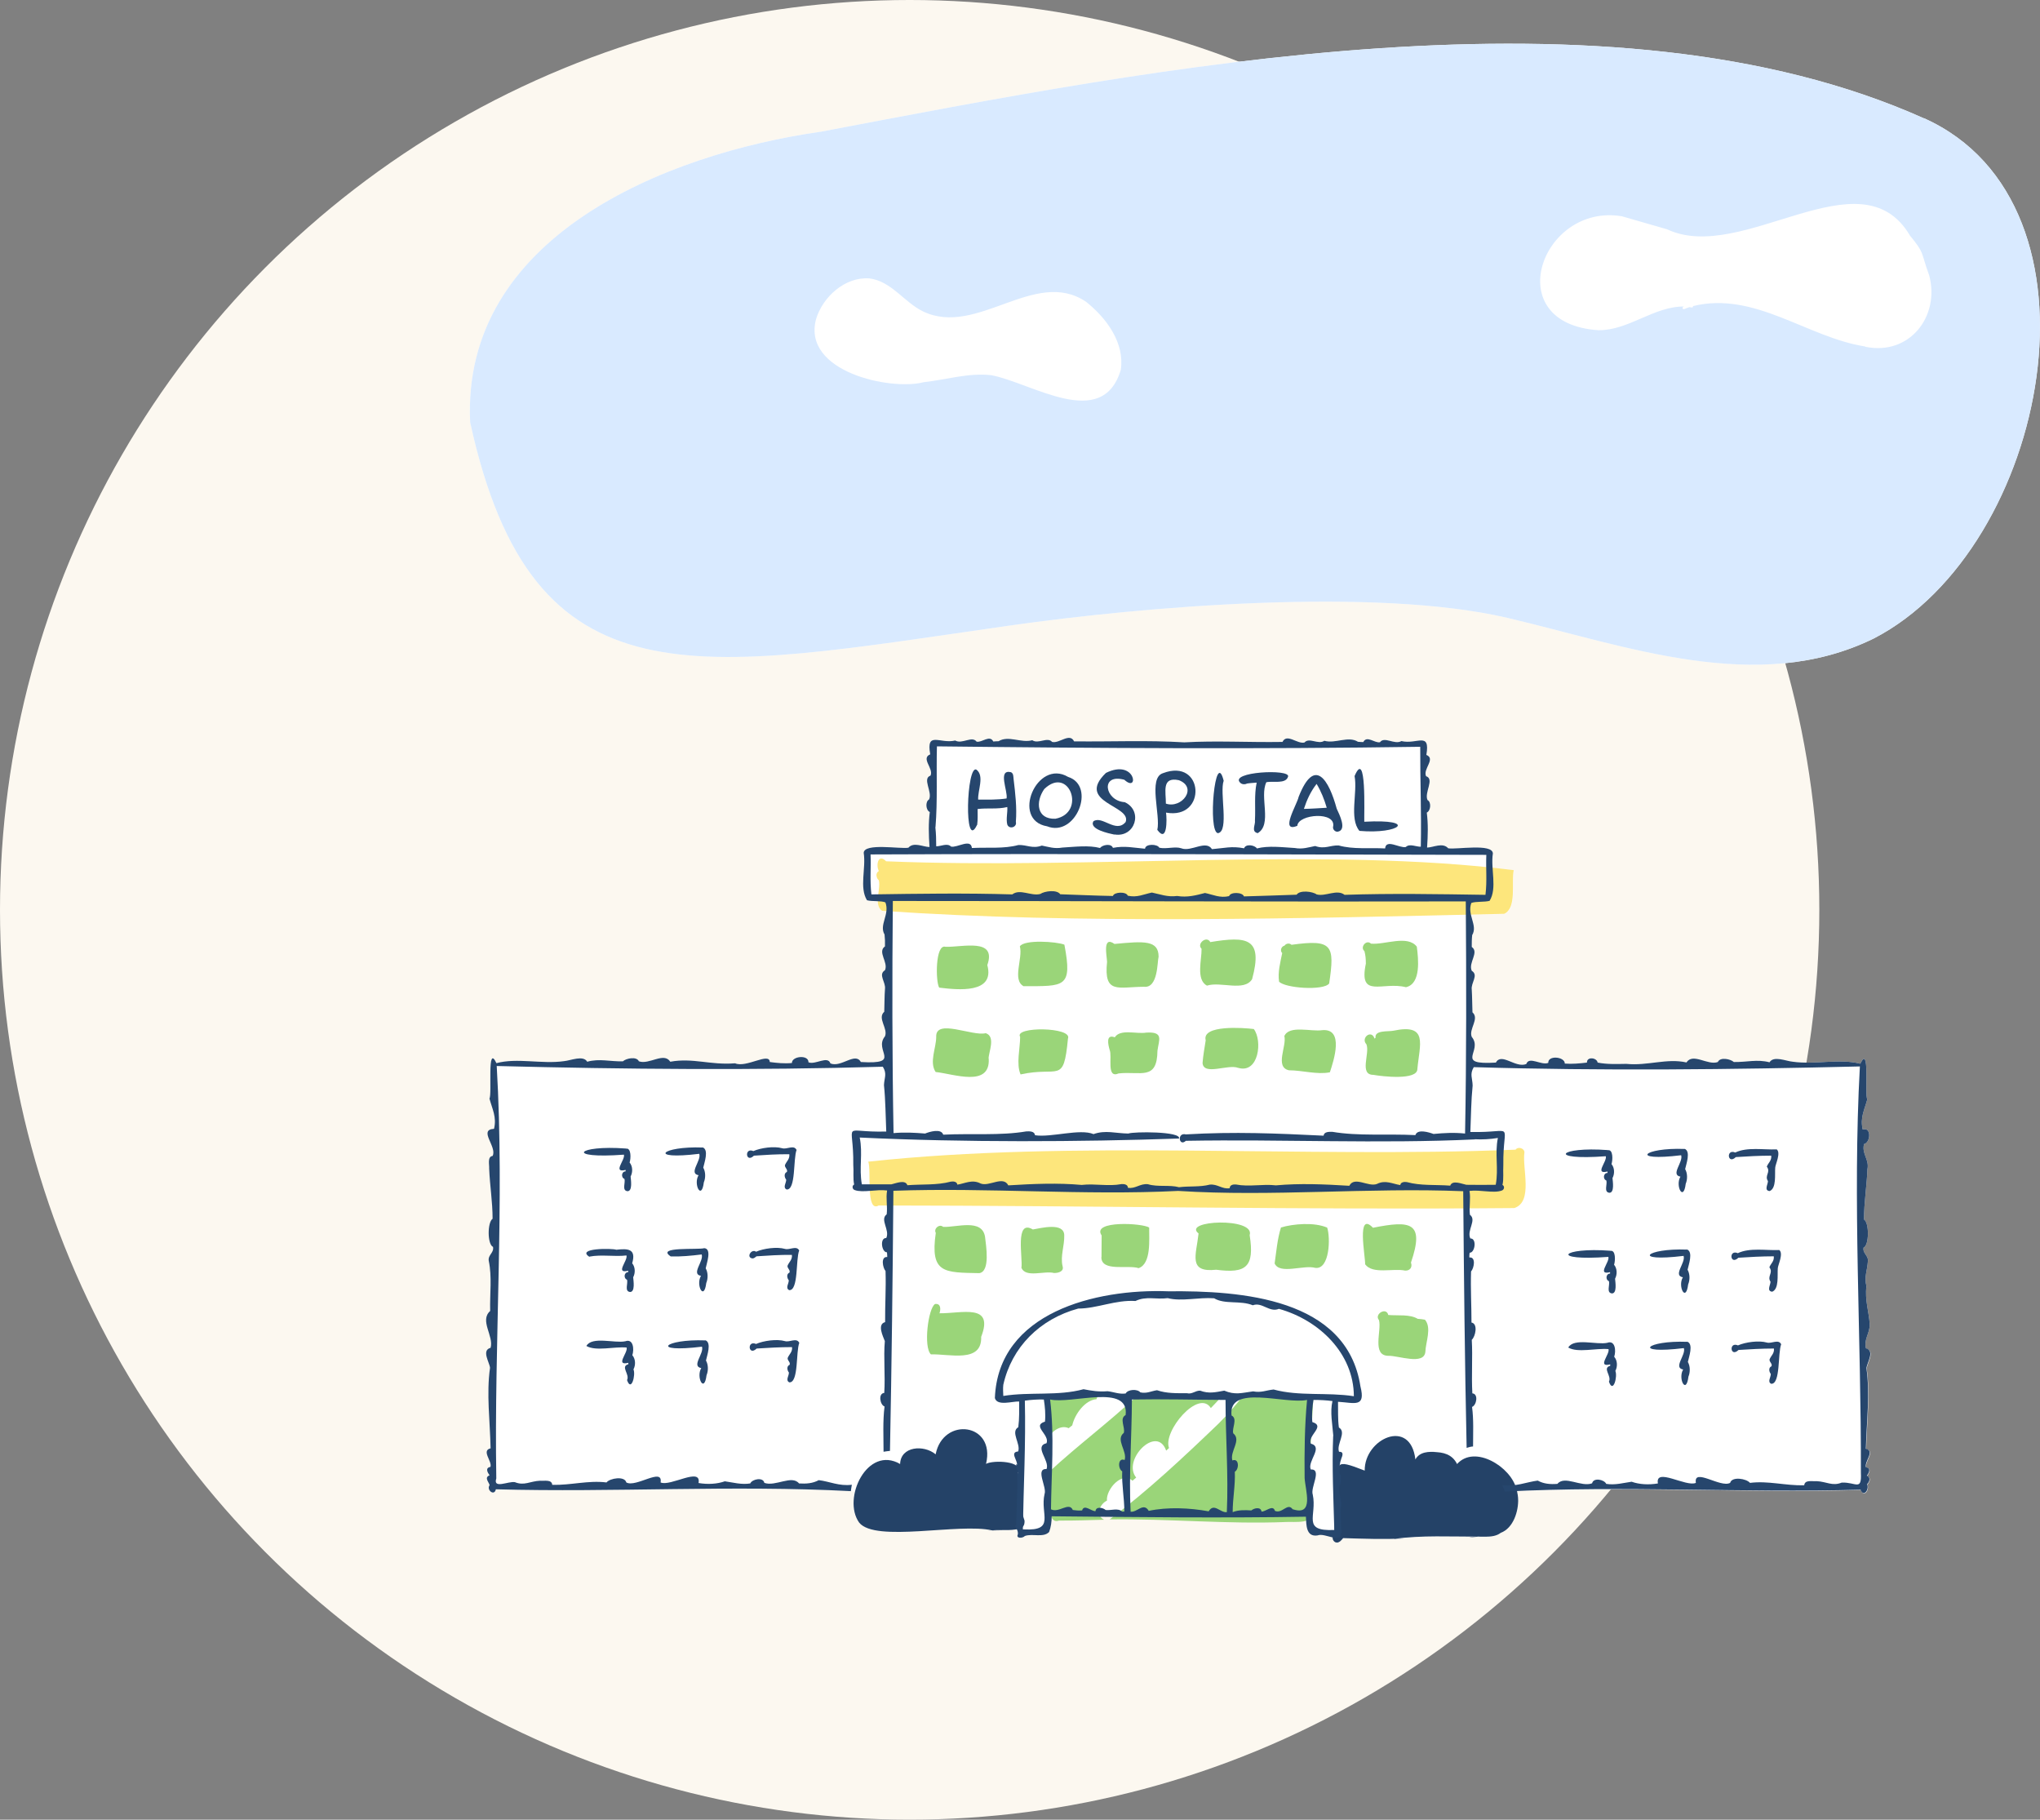 <?xml version="1.0" encoding="UTF-8"?>
<svg id="_レイヤー_2" data-name="レイヤー 2" xmlns="http://www.w3.org/2000/svg" viewBox="0 0 142.92 127.46">
  <rect x="0" y="0" width="142.92" height="127.46" fill="#808080" stroke="none"/>
  <defs>
    <style>
      .cls-1 {
        fill: #fcf8f0;
      }

      .cls-1, .cls-2, .cls-3, .cls-4, .cls-5, .cls-6, .cls-7 {
        stroke-width: 0px;
      }

      .cls-2 {
        fill: #9ad579;
      }

      .cls-3 {
        fill: #26466d;
      }

      .cls-4 {
        fill: #d9eaff;
      }

      .cls-5 {
        fill: #244267;
      }

      .cls-6 {
        fill: #fde67c;
      }

      .cls-7 {
        fill: #fff;
      }
    </style>
  </defs>
  <g id="_メインコンテンツ" data-name="メインコンテンツ">
    <g>
      <circle class="cls-1" cx="63.73" cy="63.73" r="63.73"/>
      <g>
        <g>
          <path class="cls-7" d="M134.79,8.29c-22.06-9.88-53.75-3.53-77.25.93-11.02,1.57-25.23,7.42-24.6,20.37,4.4,20.13,15.77,17.38,37.72,14.24,9.44-1.35,25.67-2.72,34.95-.55,8.24,1.93,17.49,5.46,25.67,1.44,12.24-6.32,16.97-30.41,3.51-36.44Z"/>
          <path class="cls-7" d="M69.51,107.2s-.04,0-.06,0c-.16,0-.32,0-.47,0,.18,0,.35,0,.53.01Z"/>
          <path class="cls-7" d="M70.1,107.19c-.07,0-.15,0-.22,0-.11,0-.22,0-.31,0,.18,0,.36,0,.53,0Z"/>
          <path class="cls-7" d="M93.79,108.05s-.03,0-.04,0c-.02,0-.03.01-.05.01.03,0,.06,0,.1-.02Z"/>
          <path class="cls-7" d="M93.6,108.05s.02,0,.02,0c-.02,0-.05-.02-.07-.03,0,0,.01.01.02.02,0,0,.01,0,.02,0Z"/>
          <path class="cls-7" d="M98.39,107.78c-.15,0-.29,0-.44.02-.1.01-.2.01-.31.03.25,0,.5-.01.74-.04Z"/>
          <polygon class="cls-7" points="93.58 108.04 93.58 108.04 93.57 108.04 93.58 108.04"/>
          <path class="cls-7" d="M106.36,105.01s0,.04,0,.06c0,.01,0,.02,0,.03,0-.03,0-.06,0-.09Z"/>
          <path class="cls-7" d="M93.55,108.03s0,0,0,0c0,0-.01,0-.02,0,0,0,.02,0,.03.01Z"/>
          <path class="cls-7" d="M130.73,94.46c-.17-.67.28-1.06.26-1.71-.06-.9-.35-1.68-.23-2.66-.17-.65.06-1.09.1-1.73.06-.42-.38-.55-.3-.97.4-.16.4-1.74.03-1.97,0-1.21.19-2.29.24-3.52.14-.7-.41-1.06-.24-1.76.46-.1.54-1.22-.09-1.02-.2-.84.13-1.39.32-2.12-.2-.29.2-3.92-.49-2.49-1.45-.38-3.19.08-4.73-.14-.47-.04-1.34-.44-1.63.04-.87-.23-1.62,0-2.5-.03-.23-.21-.96-.37-1.12,0-.71.26-1.74-.67-2.2.03-1.39-.31-2.71.25-4.21.1-.67,0-1.35.04-2.01-.09-.06-.36-.77-.43-.75,0-.51.06-1.03.11-1.55.07,0-.49-1.19-.6-1.16-.05-.48.2-1.35-.49-1.54.08-.75.31-1.74-.83-2.13-.1-2.96.18-.86-.8-1.69-1.8-.23-.54.56-1.27.05-1.72-.02-.52-.02-1.09-.05-1.59-.07-.49.5-1.01,0-1.32-.26-.57.54-1.29,0-1.67,0-.28,0-.56.03-.83.26-.44.03-.91-.08-1.41.78-.02,1.57-.04,2.34-.05.89-.44.48-2.16.66-3.06-.48-.06-.98-.11-1.48-.16-.02-.35-.03-.7.02-1.03-.03-.72-2.55-.26-3.13-.36-.38-.43-1.04-.06-1.48-.05.06-.9.08-1.64-.02-2.45.28-.13.33-.74.05-.88-.24-.53.5-1.47-.1-1.67-.24-.5.7-1.22.02-1.49.28-1.67-.65-.71-1.75-.97-.47.28-1.19-.35-1.5.08-.37.08-.92-.5-1.17-.01-.12,0-.25-.01-.37-.02-.69-.43-1.58.15-2.36-.07-.43.29-1.06-.26-1.39.12-.5.13-1.24-.67-1.54-.04-2.42.04-4.59-.09-6.87.03-2.65-.16-5-.04-7.72-.07-.31-.63-1.03.17-1.54.04-.33-.38-.96.17-1.39-.12-.77.22-1.67-.36-2.36.07-.12,0-.25.01-.37.02-.25-.49-.79.09-1.17.01-.32-.43-1.03.2-1.5-.08-1.06.26-2.05-.7-1.75.97-.68.28.26.99.02,1.49-.6.2.15,1.14-.1,1.67-.28.15-.23.76.05.88-.1.81-.08,1.55-.02,2.45-.44,0-1.11-.38-1.48.05-.58.1-3.1-.35-3.13.37.17,1.08-.32,2.43.23,3.32.2.06.48.06.74.07,0,.29.07.53.3.68.1,0,.21.01.31.02-.07.59-.42,1.12-.12,1.62.03.28.04.56.03.83-.55.39.25,1.11,0,1.67-.5.31.07.83,0,1.32-.04.51-.03,1.08-.05,1.59-.51.45.28,1.17.05,1.72-.83,1.01,1.27,1.98-1.69,1.8-.39-.72-1.38.41-2.13.1-.19-.57-1.06.12-1.54-.08.02-.55-1.17-.44-1.16.05-.52.05-1.04,0-1.55-.07-.02-.71-1.65.43-2.43.09-1.73.14-2.95-.4-4.54-.11-.45-.7-1.48.23-2.2-.03-.16-.36-.89-.21-1.12,0-.89.03-1.63-.21-2.5.03-.28-.48-1.16-.08-1.63-.04-1.54.22-3.29-.25-4.73.14-.68-1.44-.29,2.18-.49,2.48.19.72.52,1.29.32,2.12-1.13.06.24,1.27-.1,1.9-.38.05-.22.62-.24.88.05,1.24.24,2.31.24,3.52-.37.25-.38,1.8.03,1.97.08.42-.36.55-.3.97.24,1.14.07,2.28.1,3.52-.76.67.27,1.76.03,2.58-.66.17-.07,1.03-.04,1.4-.26,1.83,0,3.71.04,5.64-.67.16.12.9-.01,1.3-.39.07-.2.4-.06.59-.4.16-.04.47,0,.69-.24.33.33.8.44.29,8.29.23,16.56-.31,24.87.13,0,0,0,0,0-.01.03.01.06.03.09.04,0,0,0,0,.01,0,0,0,0,0,0,0,.03,0,.07,0,.1.01,0,0,.01,0,.02,0,.01,0,.03,0,.04,0-.18.77-.12,1.57.29,2.15,1.11,1.41,6.94.04,9.26.54.14,0,.28,0,.42,0,.44,0,.94.01,1.35-.07.03.08.06.16.07.24,0,0,0,0,0,0,0,.03,0,.06,0,.1h0c-.16.31.34.29.49.12.53-.19,1.3.14,1.7-.28.12-.32.17-.68.18-1.04.1.23.26.33.52.24,1.05.01,2.11-.03,3.16-.06-.11-.05-.18-.13-.24-.21.3,0,.59,0,.89,0-.08.06-.16.13-.24.19,4.13-.06,8.26.35,12.39.18h0c.26-.02.95.04,1.36-.08.03.52.12,1.11.81,1,.28-.11.72.07,1.08.14-.02.13.05.28.17.35.07.04.13.05.2.03.15-.04.27-.18.36-.29h0c1.28.04,2.56.08,3.84.03,1.85-.22,3.68-.13,5.53-.14-.2,0-.39,0-.56.05.23,0,.47-.02.7-.04-.04,0-.08,0-.12,0,.04,0,.09,0,.13,0,0,0,0,0-.01,0,.55,0,1.12.05,1.52-.26h0c.86-.33,1.23-1.45,1.22-2.32,0-.11-.01-.22-.03-.33,0,.03,0,.06.01.09,0-.03,0-.06-.01-.09,0,0,0,0,0-.01h0c-.01-.09-.04-.18-.06-.26,8.05-.36,16.07.13,24.1-.09.21.57.64-.04.45-.39.18-.14.28-.49-.01-.59.14-.19.33-.53-.06-.59-.14-.4.66-1.14-.01-1.3.05-1.93.3-3.82.04-5.64.03-.37.62-1.23-.04-1.4Z"/>
        </g>
        <g>
          <path class="cls-4" d="M134.79,8.29c-22.06-9.88-53.75-3.53-77.25.93-11.02,1.57-25.23,7.41-24.6,20.37,4.4,20.13,15.77,17.38,37.72,14.24,9.44-1.35,25.67-2.72,34.95-.55,8.24,1.93,17.49,5.46,25.67,1.44,12.24-6.32,16.97-30.41,3.51-36.44ZM78.52,25.91c-1.29,4.32-6.26.89-9.08.37-1.59-.18-3.15.32-4.72.49-2.3.61-8.53-.71-7.55-4.41.46-1.55,2.02-2.98,3.73-2.86,1.55.19,2.43,1.66,3.76,2.31,3.78,1.83,7.85-3.09,11.43-.67,1.43,1.14,2.72,2.88,2.43,4.78ZM130.67,24.27c-4.08-.64-7.73-3.89-12.06-2.83.02.15-.15.09-.24.07-.13.04-.25.09-.37.14-.19.03-.14-.18.01-.18-2.13-.03-3.88,1.67-6.01,1.66-7.04-.44-4.02-8.93,1.63-7.98l3.16.91c5.28,2.49,13.56-5.42,17.02.44,1.05,1.29.72,1.06,1.35,2.8.76,2.86-1.38,5.63-4.48,4.99Z"/>
          <g>
            <g>
              <path class="cls-5" d="M71.76,106.47c-.35-1.08-.26-2.21-.45-3.29.47-.86-1.75-.92-2.23-.64.69-2.87-3.01-3.33-3.53-.67-.83-.69-2.45-.57-2.49.68-2.29-1.34-4.08,2.41-2.87,4.1,1.12,1.42,7.03.01,9.32.55-.18,0-.35,0-.53-.01.37.02.74.01,1.12,0-.18,0-.36,0-.53,0,.61-.05,1.54.08,2.04-.2h0c.16-.13.19-.34.16-.53ZM63.06,102.55c-.2-.14-.41-.22-.61-.26.21.04.41.13.61.26h0Z"/>
              <path class="cls-5" d="M93.79,105.6s0,.06,0,.09c0-.03,0-.06,0-.09h0c0,.18,0,.35-.03.53-.13.04-.2.17-.22.3h0s-.01.04-.01.06c0-.01,0-.02,0-.03-.02.08-.01.17-.02.25,0-.05,0-.09.01-.14,0,.05,0,.1-.01.14,0,0,0,0,0,0,0,.04,0,.08,0,.12h0c-.02.19-.06.41.1.56-.06.03-.11.06-.14.11.04-.05.09-.08.14-.11-.05-.04-.08-.09-.09-.15.02.05.04.1.09.15-.09.03-.15.1-.2.17,0-.01.02-.02.02-.03-.03.03-.04.07-.05.1,0,0,0,0,0,0,0,.01,0,.03-.01.04,0-.01,0-.03.01-.04-.06.16.04.35.2.41,0,0,0,0,0,0,0,0,.01,0,.02,0,0,0,0,0,0,0,0,0,.02,0,.02,0-.03,0-.06-.02-.1-.04.09.06.17.07.26.03-.03.01-.06.02-.1.02.18-.01.31-.18.42-.31h0c1.42.04,2.86.1,4.28.02-.25.03-.5.04-.74.04,2-.28,3.98-.15,5.99-.17-.24.02-.47.05-.71.05.71-.14,1.64.14,2.22-.31h0c.88-.33,1.25-1.5,1.22-2.38,0,.03,0,.06,0,.09,0-.12-.01-.25-.03-.37h0c-.2-1.51-1.66-2.66-3.19-2.67,1.37.02,2.71.94,3.09,2.24-.37-1.51-2.9-3.12-4.15-1.73,0,0,0,0,0,0,0,0,0,0,0,0-.34-.69-.98-.84-1.68-.84.09,0,.17,0,.26,0-.56-.04-1.2-.03-1.5.52-.34-2.95-3.58-1.45-3.55.78-2.27-.89-1.83-.53-1.91,1.45-.41.32.17.71.07,1.11ZM106.33,104.74s0,.07.01.1c0-.04,0-.07-.01-.11,0,0,0,0,0,0Z"/>
              <path class="cls-6" d="M61.41,61.33c0,.12.06.25.16.33.15.64-.38,1.74.23,2.14,13.67.95,29.59.53,43.59.21.89-.44.48-2.16.66-3.06-13.11-1.65-29.71-.03-43.97-.62-.55-.58-.73.26-.51.68-.12.07-.17.19-.17.32Z"/>
              <path class="cls-6" d="M106.8,80.72c0-.29-.45-.43-.62-.19-14.91.6-31-.71-45.35.84.23.58-.2,3.6.73,3.07,14.83.01,29.73.31,44.53.18,1.34-.44.54-2.79.71-3.9Z"/>
              <path class="cls-2" d="M68.61,89.18c.78-.13.47-1.92.4-2.55-.21-1.29-1.99-.65-2.93-.69-.27-.24-.69.13-.52.42-.41,2.85.59,2.77,3.06,2.82Z"/>
              <path class="cls-2" d="M73.85,89.17c.34,0,.71-.13.59-.49-.16-.71.14-1.42.12-2.14,0-.94-1.61-.52-2.2-.42-1.28-.76-.69,2.01-.8,2.69.31.72,1.61.18,2.29.36Z"/>
              <path class="cls-2" d="M77.16,88.06c0,1.05,1.87.52,2.61.77.9-.31.73-2.03.74-2.84-.39-.31-4.07-.53-3.33.55,0,.51-.01,1-.01,1.52Z"/>
              <path class="cls-2" d="M85.2,88.94c2.11.28,2.7-.2,2.35-2.42.41-1.27-4.77-1.05-3.58-.12-.16,1.5-.77,2.76,1.24,2.54Z"/>
              <path class="cls-2" d="M89.74,85.99c-.25.8-.32,1.67-.44,2.51.35.8,2.03.08,2.85.31,1.01.13,1.07-2.12.83-2.82-.9-.39-2.36-.27-3.24-.01Z"/>
              <path class="cls-2" d="M98.44,89c.34.02.53-.24.41-.56.98-2.86-.04-2.96-2.66-2.44-1.17-1.21-.53,2.01-.55,2.56.53.72,1.96.26,2.8.44Z"/>
              <path class="cls-2" d="M68.74,93.64c.92-2.37-1.36-1.63-2.92-1.65.09-.27.11-.7-.31-.65-.48.28-.83,3.03-.29,3.53,1.27-.05,3.59.64,3.52-1.23Z"/>
              <path class="cls-2" d="M99.34,92.39c-.55-.35-1.41-.22-2.08-.28-.13-.58-1.01-.06-.65.36.2.73-.53,2.5.67,2.5.68-.02,2.49.68,2.58-.28.02-.68.46-1.68-.03-2.25-.16-.03-.33-.05-.5-.06Z"/>
              <path class="cls-2" d="M69.26,74.16c-.01-.44.52-1.55-.2-1.79-.93.24-3.53-1.05-3.47.26,0,.78-.5,1.77-.04,2.46,1.26.13,3.83,1.1,3.72-.93Z"/>
              <path class="cls-2" d="M71.47,72.63c0,.82-.29,1.89.03,2.63,2.7-.6,3.01.74,3.32-2.51.34-.82-3.81-.86-3.35-.12Z"/>
              <path class="cls-2" d="M78.37,75.19c1.54-.17,2.7.53,2.72-1.59.1-.77.46-1.34-.78-1.27-.67.12-1.82-.28-2.21.33-.65-.25-.46.53-.36.88.2.46-.25,2.03.63,1.65Z"/>
              <path class="cls-2" d="M86.75,74.8c1.44.42,1.71-1.91,1.09-2.72-.7-.09-3.66-.31-3.37.79-.08.53-.18,1.05-.22,1.59.07.91,1.79.06,2.49.34Z"/>
              <path class="cls-2" d="M92.63,72.16c-.77.12-2.3-.37-2.65.41.18.7-.69,2.17.32,2.4.93,0,1.99.32,2.87.14.27-.82,1.02-3.09-.54-2.95Z"/>
              <path class="cls-2" d="M96.22,75.29c.61.11,3.08.4,3.08-.41.15-1.71.8-3.21-1.69-2.68-.37.07-1.32-.05-1.24.49-.03.02-.05.04-.07.06-.22-.67-.99-.04-.57.4.26.63-.54,2.15.5,2.14Z"/>
              <path class="cls-2" d="M95.69,67.5c-.52,2.49,1.16,1.23,2.81,1.65,1.07-.24.87-1.99.76-2.84-.65-.84-2.24-.12-3.21-.21-.33-.32-.79.26-.46.52.08.29.1.58.1.88Z"/>
              <path class="cls-2" d="M89.61,68.76c.41.46,3.12.65,3.51.13.4-2.69.24-3.11-2.64-2.71-.14-.14-.38-.1-.49.06-.23.05-.33.36-.16.52-.13.65-.32,1.33-.22,2Z"/>
              <path class="cls-2" d="M84.56,69.04c.96-.31,2.6.44,3.16-.45.79-2.9-.36-3.02-2.93-2.6-.25-.48-.98.12-.61.47.02.75-.41,2.17.38,2.58Z"/>
              <path class="cls-2" d="M80.14,69.12c1.01.12.93-1.78,1.03-2.1,0-1.17-1-1.1-3.09-.9-.85-.6-.54.82-.52,1.25-.24,2.29.77,1.76,2.58,1.75Z"/>
              <path class="cls-2" d="M71.73,69.08c2.84-.01,3.42.13,2.84-2.91-.55-.22-2.82-.37-3.12.12.23.83-.57,2.37.28,2.8Z"/>
              <path class="cls-2" d="M69.17,67.6c.68-1.93-1.75-1.24-2.93-1.28-.72-.22-.7,2.46-.44,2.86,1.31.16,3.92.44,3.37-1.58Z"/>
              <path class="cls-2" d="M87.13,97.71c-.54.71-1.13,1.38-1.75,2h0c-2.47,2.37-4.95,4.7-7.64,6.72,4.13-.06,8.26.35,12.39.18h0c.45-.03,2.22.17,1.5-.75.05-2.7.25-5.43.39-8.13-1.63.15-3.26-.03-4.89-.02Z"/>
              <path class="cls-2" d="M77.55,105.1c-.06-.78,1.05-2.06,1.79-1.38.09-.07.17-.15.26-.22-1.01-1.23,1.45-3.74,2.1-1.89.07-.06.13-.12.2-.18-.45-1.17,2.08-4.17,2.93-2.8.29-.29.56-.59.83-.9-1.98.02-3.97.08-5.95,0-2,1.88-4.2,3.51-6.2,5.36.23.66-.42,3.82.68,3.42,1.05.01,2.11-.03,3.16-.06-.63-.31-.3-1.11.21-1.34Z"/>
              <path class="cls-2" d="M73.36,98.49c-.05.79-.14,1.56,0,2.34.27-.55.95-1.06,1.51-.79.08-.07.17-.13.25-.2.19-.82.92-1.78,1.7-1.83.04-.14.11-.26.19-.38-1.22-.04-2.45,0-3.66.18,0,.23.02.45.02.68Z"/>
            </g>
            <g>
              <path class="cls-3" d="M69.7,97.93c.16.58,1.22.22,1.7.24,0,.58.02,1.2-.06,1.8-.57.33.19,1.17-.01,1.7-.6.05-.04.61-.08.93-.02-.01-.04-.03-.06-.04,0,.14,0,.28.05.41.02-.01.03-.03.05-.05-.01.11.07.26-.03.32.04,1.22-.05,2.37-.06,3.61-.03,0-.06,0-.1.02.09.15.2.32.21.5,0,0,0,0,0,0,0,.03,0,.06,0,.1h0c-.16.31.34.29.49.12.53-.19,1.3.14,1.7-.28.13-.34.18-.72.18-1.1,5.89.06,11.92.13,17.81.03.03.56,0,1.44.82,1.31.52-.21,1.65.63,1.64-.18.01,0,.03,0,.04,0,.01-.18-.03-.32-.04-.5h0c.02-.49-.09-.96.02-1.45,0-.48-.24-.88-.11-1.4.1-.14.08-.35.08-.52,0-.04.02-.09,0-.13,0-.02-.01-.04-.01-.05-.12-.09-.08-.22-.07-.37,0,0,0,.02,0,.02-.02-.12-.02-.23,0-.35,0,0,0,0,0,0,.02-.15.06-.31.11-.45.08-.2.2-.49-.16-.48-.2-.53.56-1.37-.01-1.7-.08-.59-.05-1.21-.06-1.8,1.17.07,1.95.43,1.57-1.08-.95-6.19-8.36-6.71-13.47-6.66-5.09-.19-11.9,1.49-12.14,7.47ZM71.73,107.13s-.05,0-.07,0c.05-3.02.21-6.04.14-9.02.44-.06.88-.09,1.33-.08.08.51.13,1.03.08,1.55-.95.29.35.91.11,1.51-.91.23.24,1.21,0,1.81-.82-.04.04,1.27-.14,1.75-.33,1.42.8,2.59-1.44,2.48ZM78.62,105.89c-.28-.29-.79-.07-1.16-.12-.19-.17-.68-.27-.71.08-.29.02-.8-.52-.94-.05-.22.02-.44,0-.65-.03-.26-.6-.98.24-1.53-.05.03-2.53.25-5.12-.06-7.69,1.52.34,5.56-1.14,5.29,1.09-.46.24-.01.88-.13,1.25-.6.48.26,1.27.06,1.9-.48-.2-.48.62-.17.79-.04.96.15,1.86.15,2.82-.05,0-.1,0-.15,0ZM84.66,105.86c-1.32-.24-2.86-.31-4.18-.03-.37-.62-.81.12-1.27.06-.13-2.62.08-5.22.09-7.86,2.2-.04,4.36.02,6.56.03,0,2.64.21,5.24.09,7.86-.46.06-.9-.68-1.27-.06ZM90.57,105.73c-.36-.52-.73.33-1.25.1-.14-.47-.65.07-.94.05-.04-.35-.52-.25-.71-.08-.46-.03-.91-.04-1.31.12,0-.97.19-1.86.15-2.83.31-.17.31-.98-.17-.79-.2-.63.66-1.42.06-1.9-.11-.36.33-1.02-.12-1.25-.26-2.23,3.77-.76,5.29-1.09-.17,1.82-.19,3.64-.17,5.47.05.87.68,2.68-.82,2.19ZM93.4,100.59c-.09,2.19.02,4.37.08,6.58-2.32.1-1.19-.99-1.51-2.48-.18-.49.68-1.8-.14-1.76-.25-.59.91-1.57,0-1.81-.23-.59,1.06-1.22.11-1.51-.05-.53,0-1.05.08-1.55.44,0,.89.02,1.33.08-.18.77,0,1.64.06,2.44ZM70.29,97c.59-2.64,2.56-4.61,5.25-5.34,1.31,0,2.61-.62,4.01-.53.74-.36,1.46-.09,2.26-.2.97.25,2.17-.07,3.25.01.75.45,1.84.13,2.71.49.65-.25,1.16.53,1.83.25,2.83.79,5.24,3.13,5.25,6.12-1.87-.29-3.83.02-5.62-.47-.53.05-.86.24-1.44.13-.81.11-1.26.27-2.02-.05-.61.11-1.08.23-1.69,0-.34-.01-.56.27-.92.18-.73,0-1.44.02-2.1-.21-.41.06-.72.25-1.17.15-.2-.25-.87-.22-1.03.08-.46.06-.83-.11-1.26-.16-.65.05-1.11-.03-1.69-.14-1.79.49-3.75.17-5.62.47-.01-.26-.03-.52,0-.78Z"/>
              <path class="cls-3" d="M43.85,80.45c-3.45-.26-4.31.74-.14.43.11.36-.83,1.3.12,1.07,0,.03,0,.06,0,.1-.29,0-.34.43-.08.53.08.27-.2.81.21.86.37,0,.24-.79.22-1.03.16-.3.15-.72-.07-.98.09-.26.13-1.05-.26-.97Z"/>
              <path class="cls-3" d="M49.23,80.38c-2.9-.11-3.91.89-.24.44.16.48-.77,1.37-.05,1.5-.38.62.21,1.8.37.5.13-.31.13-.73-.04-1.03.07-.34.41-1.25-.04-1.42Z"/>
              <path class="cls-3" d="M55.8,80.54c-.19-.37-.67-.01-1-.11-.57-.16-1.5-.03-2.02.2-.65-.28-.54.88.04.32.75-.05,1.65-.11,2.48-.1.04.35-.21.5-.31.77-.01.19.21.28.14.47-.22.09-.18.38-.05.54.01.23-.26.55.03.69.66.04.45-2.14.7-2.78Z"/>
              <path class="cls-3" d="M41.3,88.02c.85-.16,1.74.02,2.59-.08.11.36-.83,1.3.12,1.07,0,.03,0,.06,0,.1-.29,0-.34.43-.08.53.08.27-.2.81.21.86.37,0,.24-.79.22-1.03.16-.3.15-.72-.07-.98.3-1.03-.31-1.04-1.11-.95-.3-.11-2.86-.12-1.88.5Z"/>
              <path class="cls-3" d="M46.98,88.01c.72.02,1.46-.05,2.18-.14.16.48-.77,1.37-.05,1.5-.38.62.21,1.8.37.5.13-.31.13-.73-.04-1.03.06-.33.45-1.37-.1-1.41-.41.13-3.41-.13-2.36.57Z"/>
              <path class="cls-3" d="M52.72,88.15c.1,0,.21-.09.28-.15.75-.05,1.65-.11,2.48-.1.04.35-.21.5-.31.77-.01.19.21.28.14.47-.22.09-.18.38-.05.54.01.23-.26.55.03.69.66.04.45-2.15.7-2.78-.19-.37-.67-.01-1-.11-.57-.16-1.5-.03-2.02.2-.33-.24-.73.42-.24.47Z"/>
              <path class="cls-3" d="M44.3,94.93c.14-.42.07-1.18-.49-.98-.74.16-2.33-.37-2.73.33.67.39,1.95.03,2.82.11.11.36-.83,1.3.12,1.07,0,.03,0,.06,0,.1-.58.16.12.7-.09,1.11.3.87.62-.38.45-.75.16-.3.15-.72-.07-.98Z"/>
              <path class="cls-3" d="M49.42,93.89c-2.9-.11-3.92.89-.24.44.16.48-.77,1.37-.05,1.5-.38.62.21,1.8.37.5.13-.31.13-.73-.04-1.03.07-.34.41-1.25-.04-1.42Z"/>
              <path class="cls-3" d="M55.99,94.05c-.19-.37-.67-.01-1-.11-.57-.16-1.5-.03-2.02.2-.66-.28-.54.88.04.32.75-.05,1.65-.1,2.48-.1.04.35-.21.5-.31.77-.01.19.21.28.14.47-.22.09-.18.38-.05.54.01.23-.26.55.03.69.66.03.45-2.14.7-2.78Z"/>
              <path class="cls-3" d="M130.73,94.46c-.17-.67.28-1.06.26-1.71-.06-.9-.35-1.68-.23-2.66-.17-.65.06-1.09.1-1.73.06-.42-.38-.55-.3-.97.4-.16.4-1.75.03-1.97,0-1.21.19-2.29.24-3.52.14-.7-.41-1.06-.24-1.76.46-.1.54-1.22-.09-1.02-.2-.84.13-1.39.32-2.12-.2-.29.2-3.92-.49-2.49-1.45-.38-3.19.08-4.73-.14-.47-.04-1.34-.44-1.63.04-.87-.23-1.62,0-2.5-.02-.23-.21-.96-.37-1.12,0-.71.26-1.74-.67-2.2.03-1.39-.31-2.71.25-4.21.1-.67.01-1.35.04-2.01-.09-.06-.36-.77-.43-.75,0-.51.06-1.03.11-1.55.07,0-.49-1.19-.6-1.16-.05-.48.2-1.35-.49-1.54.08-.75.31-1.74-.83-2.13-.1-2.96.18-.86-.8-1.69-1.8-.23-.54.56-1.27.05-1.72-.02-.52-.02-1.09-.05-1.59-.07-.49.5-1.01,0-1.32-.26-.57.54-1.29,0-1.67,0-.28,0-.56.03-.83.41-.68-.37-1.41-.06-2.25.3-.12.92-.05,1.28-.15.55-.89.06-2.24.23-3.32-.03-.72-2.55-.26-3.13-.36-.38-.43-1.04-.06-1.48-.05.06-.9.08-1.64-.02-2.45.28-.13.33-.74.05-.88-.24-.53.51-1.47-.1-1.67-.24-.5.7-1.22.02-1.49.28-1.67-.65-.71-1.75-.97-.47.28-1.19-.35-1.5.08-.37.08-.92-.5-1.17-.01-.12,0-.25-.01-.37-.02-.69-.43-1.58.15-2.36-.07-.43.29-1.06-.26-1.39.12-.5.13-1.24-.67-1.54-.04-2.42.04-4.59-.1-6.88.03-2.65-.16-5-.04-7.72-.07-.31-.63-1.03.17-1.54.04-.33-.38-.96.17-1.39-.12-.77.22-1.67-.36-2.36.07-.12,0-.25.01-.37.02-.25-.49-.79.09-1.17.01-.32-.43-1.02.2-1.5-.08-1.06.26-2.05-.7-1.75.97-.68.28.26.99.02,1.49-.6.2.15,1.14-.1,1.67-.28.15-.23.76.05.88-.1.81-.08,1.55-.02,2.45-.44,0-1.11-.38-1.48.05-.58.1-3.1-.35-3.13.36.17,1.08-.32,2.43.23,3.32.37.1.98.02,1.29.15.32.84-.46,1.57-.06,2.25.03.28.04.56.03.83-.55.39.25,1.11,0,1.67-.5.31.07.83,0,1.32-.04.51-.03,1.08-.05,1.59-.51.45.28,1.17.05,1.72-.83,1.01,1.27,1.98-1.69,1.8-.39-.72-1.38.41-2.13.1-.19-.57-1.06.12-1.54-.08.02-.55-1.17-.44-1.16.05-.52.05-1.04,0-1.55-.07-.02-.71-1.65.43-2.43.09-1.73.14-2.95-.4-4.54-.11-.45-.7-1.48.23-2.2-.03-.16-.36-.89-.21-1.12,0-.89.03-1.63-.21-2.5.03-.28-.48-1.16-.08-1.63-.04-1.54.22-3.29-.25-4.73.14-.68-1.44-.29,2.18-.49,2.48.19.72.52,1.29.32,2.12-1.13.06.24,1.27-.1,1.9-.38.05-.22.62-.24.88.05,1.24.24,2.31.24,3.52-.37.25-.37,1.8.03,1.97.08.42-.36.55-.3.97.24,1.14.07,2.28.1,3.52-.76.67.27,1.76.03,2.58-.66.17-.07,1.03-.04,1.4-.26,1.83,0,3.71.04,5.64-.67.16.12.9-.01,1.3-.39.07-.2.4-.06.59-.4.16-.05.47,0,.69-.24.33.33.8.44.29,8.29.23,16.56-.31,24.87.13.02-.15.04-.3.07-.45-.88.12-1.59-.24-2.32-.32-.43.23-.87.26-1.38.23-.5-.62-1.65.24-2.43-.04-.08-.42-.85-.27-.99.04-.63.1-1.2-.07-1.78-.15-.53.19-1.19.23-1.84.12.21-1.15-1.98.27-2.66-.04.18-1.08-1.73.38-2.4,0-.12-.47-1.15-.3-1.39,0-1.28-.16-2.47.2-3.8.17-.03-.4-.57-.26-.85-.29-.71.03-1.1.37-1.77.1-.45-.08-1.55.5-1.3-.26-.16-9.61.59-19.29.03-28.89,8.96.23,18.11.31,27.05.05.31.5.1.77.08,1.29.11,1.08.11,2.1.16,3.25-3.24.09-2.27-.87-2.31,2.33.04.47-.03.97.06,1.38-.17.09-.13.33.04.39.58.21,1.52-.07,2.27.03-.1.56.04,1.1-.03,1.67-.5.37.24,1.1-.03,1.66-.47-.03-.33,1.01.05,1,.01.11.02.22.02.33-.48-.05-.31.77-.12.98.04,1.23-.04,2.32-.03,3.58-.58.15-.14,1.01-.02,1.33-.1,1.15.04,2.36-.04,3.63-.44.03-.3.84.02.95-.13,1.03-.07,2.08-.07,3.17.15-.02.3-.05.45-.06.12-6.07.19-12.14.24-18.22,6.66-.24,13.34.34,19.95.01,6.57.42,13.32-.25,19.97.02.05,6,.11,11.99.24,17.98.15-.05.3-.09.45-.1,0-.96.05-1.86-.07-2.77.32-.12.46-.92.02-.95-.07-1.31.03-2.54-.04-3.75.26-.23.45-1.13-.02-1.21,0-1.26-.07-2.35-.03-3.58.2-.21.37-1.03-.12-.98,0-.11,0-.22.02-.33.38.01.52-1.02.05-1-.27-.57.47-1.29-.03-1.66-.07-.57.07-1.12-.03-1.67.75-.1,1.69.19,2.27-.03.17-.06.21-.3.04-.39.1-.41.03-.91.06-1.38-.04-3.2.93-2.25-2.31-2.33.05-1.15.05-2.17.16-3.25-.01-.52-.22-.79.08-1.29,8.94.27,18.09.17,27.05-.05-.52,9.46.1,18.99.07,28.47.06,1.3-.34.64-1.34.68-.67.27-1.05-.07-1.77-.1-.29.03-.82-.12-.86.29-1.33.03-2.52-.33-3.8-.17-.24-.3-1.27-.47-1.39,0-.67.37-2.58-1.09-2.4,0-.68.31-2.87-1.11-2.66.04-.65.11-1.31.07-1.84-.12-.58.08-1.15.25-1.78.15-.14-.31-.9-.46-.99-.04-.77.29-1.92-.58-2.43.04-.51.04-.96,0-1.38-.23-.78.1-1.57.45-2.49.32.07.15.14.3.19.45,8.32-.43,16.61.1,24.92-.13.21.57.64-.04.45-.39.18-.14.28-.49-.01-.59.14-.19.33-.53-.06-.59-.14-.4.66-1.14-.01-1.3.05-1.93.3-3.82.04-5.64.03-.37.62-1.23-.04-1.4ZM65.54,57.94c.15-1.86.05-3.77.1-5.66,11.2.13,22.67.2,33.86.03-.01,2.35.09,4.66.04,7-.33.01-.79-.24-1.05.02-.43.1-1.39-.59-1.45.1-1.13-.06-2.22.08-3.26-.21-.6-.02-.97.28-1.64.04-.47.09-.88.24-1.43.14-.87-.05-1.85-.18-2.65.03-.16-.24-.79-.34-.9-.01-.88-.17-1.38-.01-2.25.06-.43-.67-1.46.21-2.15-.06-.43-.15-1.04.07-1.54-.04-.13-.27-.98-.29-1,.07-.83-.07-1.42-.22-2.25-.06-.11-.33-.74-.22-.9.01-.8-.21-1.78-.08-2.65-.03-.55.1-.96-.05-1.43-.14-.66.24-1.04-.06-1.64-.04-1.04.28-2.13.15-3.26.21-.07-.69-1.03,0-1.46-.1-.26-.27-.72-.01-1.04-.02,0-.45-.01-.89-.06-1.34ZM61.05,62.65c-.12-1.01-.02-1.82-.06-2.8,14.34-.06,28.79,0,43.14.03-.04.98.06,1.8-.06,2.8-3.33-.05-6.58-.11-9.87,0-.54-.42-1.33.14-1.96-.03-.28-.21-1.18-.32-1.4.02-1.28.04-2.44.09-3.69.12-.09-.3-.95-.33-1.04-.02-.65.15-1.11-.1-1.69-.22-.62.16-1.23.33-1.95.21-.67.09-1.19-.12-1.77-.24-.58.12-1.04.37-1.69.22-.1-.3-.96-.27-1.04.02-1.26-.02-2.41-.08-3.69-.12-.23-.34-1.09-.23-1.4-.02-.64.17-1.42-.39-1.96.03-3.29-.1-6.54-.05-9.87,0ZM103.29,79.8c.56.03,1.1,0,1.65-.09-.23,1.11.06,2.13-.15,3.28-.69.01-1.36.01-2.06,0-.32-.06-.98-.36-1.13.06-1.04-.08-2.06.02-3.04-.25-.18-.03-.43,0-.46.21-.53-.08-1.04-.38-1.63-.08-.6.24-1.58-.57-1.94.13-1.78-.11-3.48-.18-5.14-.03-.95-.11-1.86.12-2.8-.06-.19-.02-.44.03-.44.26-.52.09-.85-.31-1.4-.25-.69.18-1.45.09-2.15.18-.67-.18-1.49,0-2.18-.21-.55-.06-.88.34-1.4.25,0-.23-.26-.27-.44-.26-.94.18-1.85-.05-2.8.06-1.67-.15-3.36-.08-5.14.03-.36-.7-1.34.11-1.94-.13-.59-.31-1.1,0-1.63.08-.03-.22-.28-.24-.46-.21-.98.26-2.01.17-3.04.25-.15-.42-.81-.13-1.13-.06-.7,0-1.37,0-2.06,0-.21-1.14.08-2.16-.15-3.28,7.32.35,15.37.31,22.37.07.17-.51-3.2-.49-3.55-.35-.9-.01-1.6-.26-2.44.04-.96-.4-2.95.25-4.1.08-.03-.29-.38-.28-.61-.27-1.83.31-3.8.13-5.82.23-.14-.45-.95-.21-1.27-.08-.75-.06-1.44-.1-2.21-.03-.1-5.42-.1-10.82-.05-16.26,13.4,0,26.74.06,40.14.03.04,5.44.05,10.83-.05,16.26-.78-.08-1.47-.04-2.21.03-.33-.12-1.13-.37-1.27.08-2.02-.1-3.99.08-5.82-.23-.22,0-.58-.02-.61.27-3.31-.16-6.23-.29-9.65-.09-.64-.16-.49.9,0,.45,6.77-.12,13.51.22,20.28-.1Z"/>
              <path class="cls-3" d="M112.64,80.56c-3.45-.26-4.31.74-.14.43.11.36-.83,1.3.12,1.07,0,.03,0,.06,0,.1-.29,0-.34.43-.08.53.08.27-.2.81.21.86.37,0,.24-.79.22-1.03.16-.3.15-.72-.07-.98.09-.26.13-1.05-.26-.97Z"/>
              <path class="cls-3" d="M118.02,80.48c-2.9-.11-3.91.89-.24.44.16.48-.77,1.37-.05,1.5-.38.62.21,1.8.37.5.13-.31.13-.73-.04-1.03.07-.34.41-1.25-.04-1.42Z"/>
              <path class="cls-3" d="M124.45,80.51c-.89.04-2.04-.18-2.88.22-.66-.28-.54.88.04.32.75-.05,1.65-.1,2.48-.1.04.35-.21.5-.31.77.3.39-.18.62.08,1.01,0,.24-.29.66.12.7.49-.2.35-1.18.39-1.64,0-.21.43-1.06.09-1.29Z"/>
              <path class="cls-3" d="M112.82,87.61c-3.45-.26-4.31.74-.14.43.11.36-.83,1.3.12,1.07,0,.03,0,.06,0,.1-.29,0-.34.43-.08.53.08.27-.2.81.21.86.37,0,.24-.79.22-1.03.16-.3.15-.72-.07-.98.09-.26.13-1.05-.26-.97Z"/>
              <path class="cls-3" d="M118.19,87.53c-2.9-.11-3.91.89-.24.44.16.48-.77,1.37-.05,1.5-.38.62.21,1.8.37.5.13-.31.13-.73-.04-1.03.07-.34.41-1.25-.04-1.42Z"/>
              <path class="cls-3" d="M124.63,87.56c-.89.04-2.04-.18-2.88.22-.66-.28-.54.88.04.32.75-.05,1.65-.1,2.48-.1.04.35-.21.5-.31.77.3.39-.18.62.08,1.01,0,.23-.29.66.12.7.49-.2.35-1.17.39-1.64,0-.21.43-1.06.09-1.29Z"/>
              <path class="cls-3" d="M113.09,95.03c.14-.41.07-1.18-.49-.97-.74.16-2.33-.37-2.73.33.66.39,1.95.03,2.82.11.11.36-.83,1.3.12,1.07,0,.03,0,.06,0,.1-.58.16.12.7-.09,1.11.3.87.62-.38.45-.75.16-.3.15-.72-.07-.98Z"/>
              <path class="cls-3" d="M118.21,93.99c-2.9-.11-3.91.89-.24.44.16.48-.77,1.37-.05,1.5-.38.62.21,1.8.37.5.13-.31.13-.73-.04-1.03.07-.34.41-1.25-.04-1.42Z"/>
              <path class="cls-3" d="M124.78,94.15c-.19-.37-.67-.01-1-.11-.56-.16-1.5-.03-2.02.2-.66-.28-.54.88.04.32.75-.05,1.65-.1,2.48-.1.04.35-.21.5-.31.77-.01.19.21.28.14.47-.22.09-.18.38-.05.54.01.23-.26.55.03.69.66.03.45-2.14.7-2.78Z"/>
              <path class="cls-3" d="M68.46,57.78c.05-.37.03-.74.03-1.11.68-.09,1.38.03,2.08-.14.03.38-.1.84,0,1.23.14.36.7.18.6-.19.08-1.01-.04-2-.16-3.01-.02-.17,0-.38-.18-.47-.96-.23-.21,1.32-.31,1.84-.69.1-1.26.08-1.99.08-.04-.64.45-1.64-.11-2.09-.71-.46-.9,5.83.03,3.86Z"/>
              <path class="cls-3" d="M73.36,57.88c2,.8,3.46-2.83,1.47-3.46-2.19-1.3-4.03,3.03-1.47,3.46ZM73.16,55.27c1.74-1.68,2.97,1.67.78,2.08-1.32.05-1.41-1.18-.78-2.08Z"/>
              <path class="cls-3" d="M78.08,58.45c1.44.24,2.03-1.65.72-2.26-1.41-.09-1.74-2.04-.03-1.57,1.06.98.8-1.51-1.29-.48-2.16,2.09,1.83,2.27,1.38,3.44-.68.82-1.64-.48-2.26-.05-.31.56,1.09.85,1.47.93Z"/>
              <path class="cls-3" d="M81.08,58.13c.7.96.68-.74.61-1.21,2.89.53,2.68-3.87-.22-2.76-1.05.34-.15,2.93-.39,3.97ZM82.59,54.65c1.34.51.21,2.02-.91,1.64.01-.82-.32-1.9.91-1.64Z"/>
              <path class="cls-3" d="M85.33,58.36c.8-.12.1-2.86.4-3.67-.59-2.36-1.14,3.61-.4,3.67Z"/>
              <path class="cls-3" d="M87.33,54.89c.23-.04.47-.05.71-.07-.18.87-.07,1.76-.12,2.64.05.32-.29.78.19.9,1.04-.6.11-2.55.61-3.57.46-.1,1.36.15,1.52-.39.19-.56-4.16-.34-3.35.43.12.12.32.13.46.06Z"/>
              <path class="cls-3" d="M90.89,57.84c.06-.82,2.78-1.04,2.5.1-.01.17.14.32.31.32.71-.1.12-1.24-.05-1.61-.54-1.99-1.54-3.71-2.67-.83-.09.49-1.37,2.57-.08,2.02ZM92.24,54.91c.32.53.54,1.09.71,1.67-.54.03-1.05.07-1.6.08.2-.62.48-1.23.89-1.75Z"/>
              <path class="cls-3" d="M94.9,54.36c.22,1.17-.39,2.97.34,3.84,2.83.25,4.13-.85.34-.64-.02-.53.17-5.2-.68-3.2Z"/>
            </g>
          </g>
        </g>
      </g>
    </g>
  </g>
</svg>